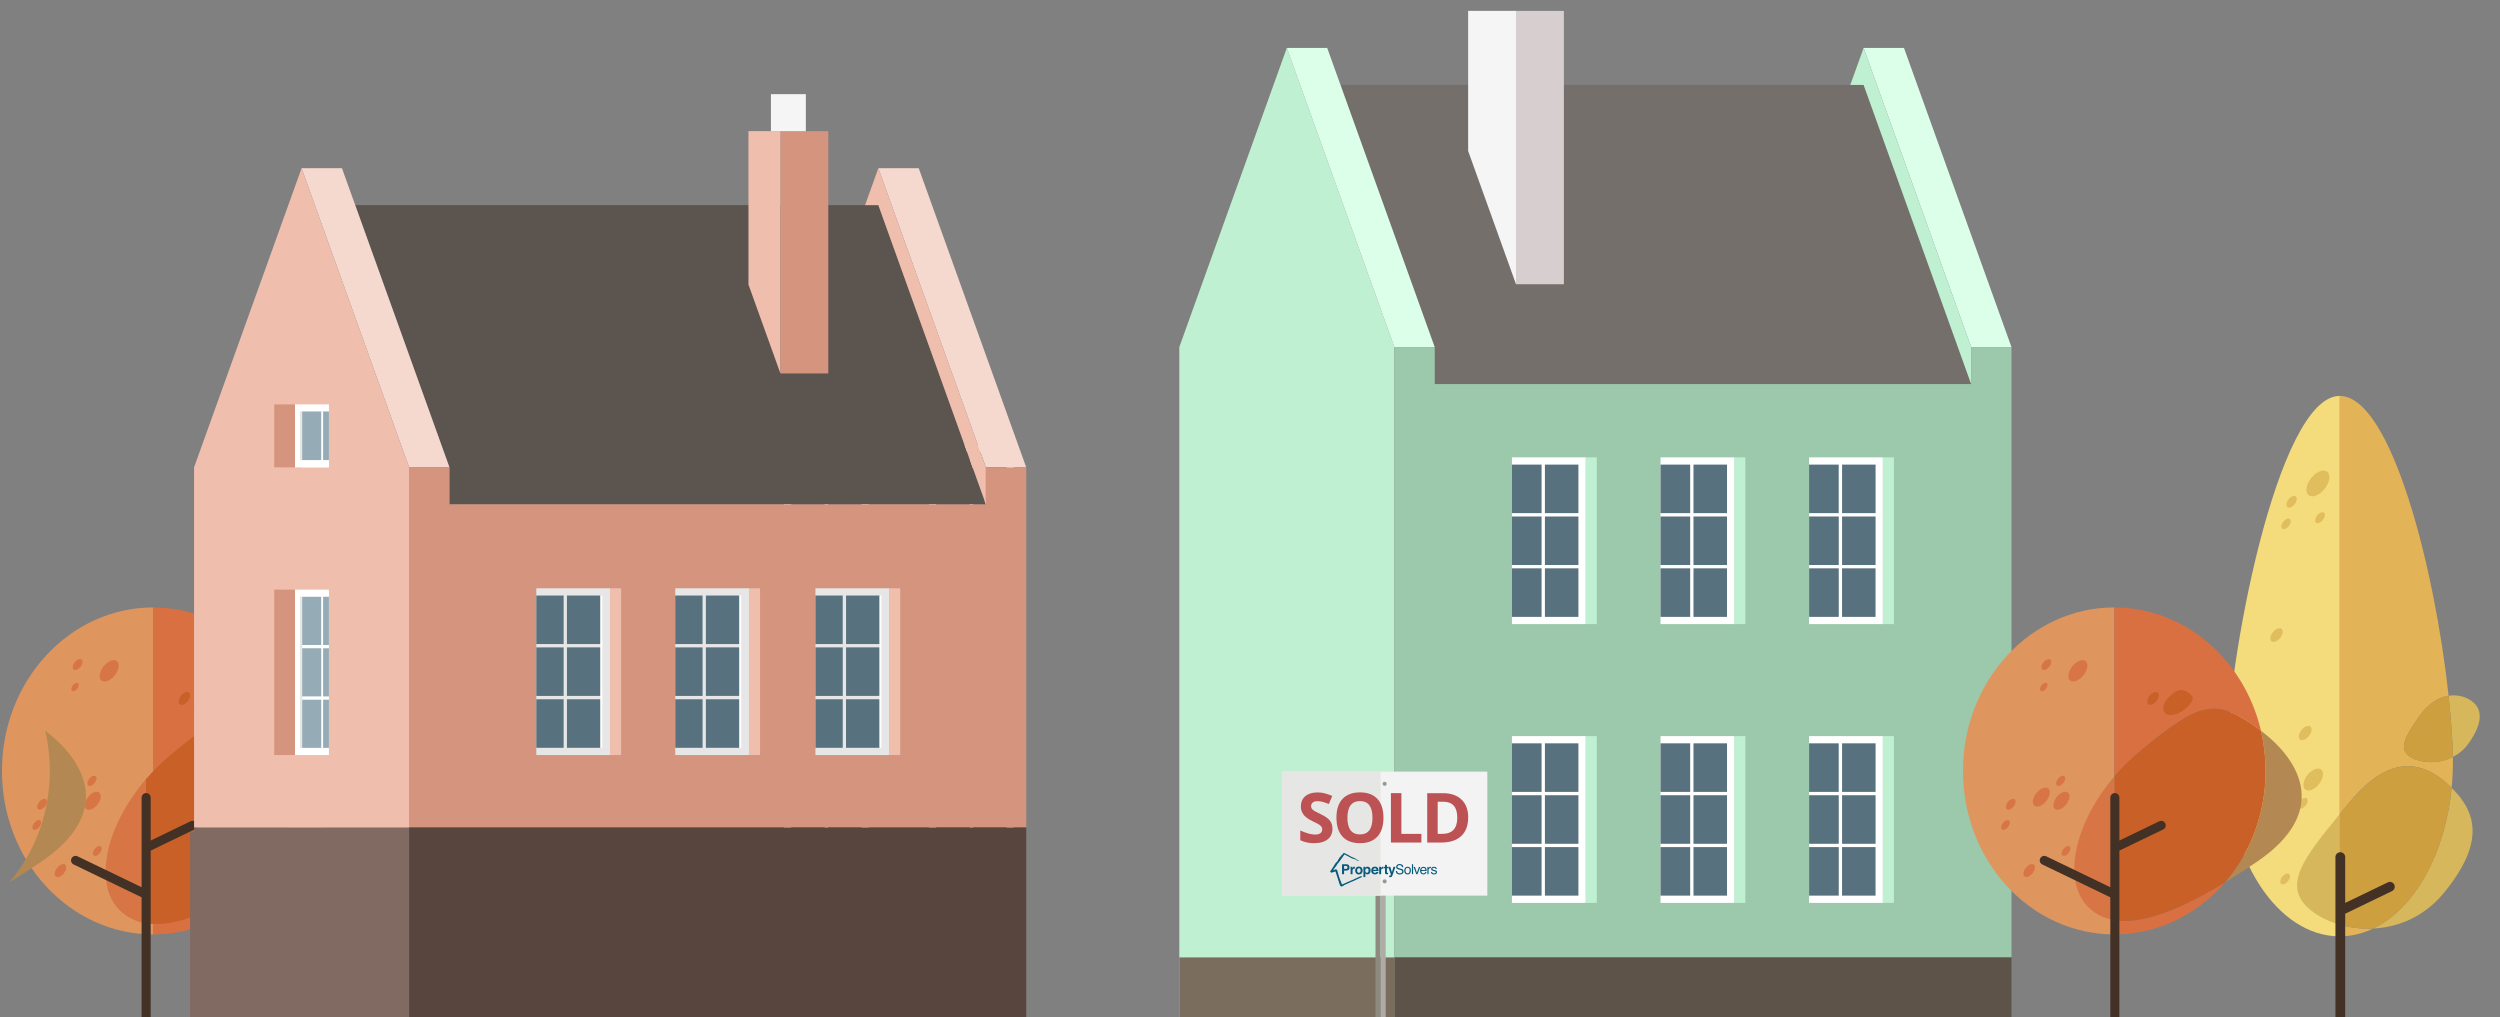 <?xml version="1.0" encoding="UTF-8" standalone="no"?><!DOCTYPE svg PUBLIC "-//W3C//DTD SVG 1.1//EN" "http://www.w3.org/Graphics/SVG/1.1/DTD/svg11.dtd"><svg width="100%" height="100%" viewBox="0 0 263 107" version="1.1" xmlns="http://www.w3.org/2000/svg" xmlns:xlink="http://www.w3.org/1999/xlink" xml:space="preserve" xmlns:serif="http://www.serif.com/" style="fill-rule:evenodd;clip-rule:evenodd;stroke-linejoin:round;stroke-miterlimit:1.414;"><rect x="0" y="0" width="263" height="107" fill="#808080" stroke="none"/><g><path d="M257.913,82.875c0.085,-0.904 0.132,-1.823 0.132,-2.762c0,-0.156 0,-0.318 -0.003,-0.483c-1.54,0.789 -3.351,0.639 -4.363,0.074c-1.429,-0.801 -0.745,-2.126 0.871,-4.414c0.919,-1.302 2.008,-1.935 3.042,-2.097c-1.425,-13.253 -6.013,-31.541 -11.454,-31.541l0,43.994l1.016,-1.231c4.399,-5.33 7.914,-4.278 10.653,-1.643l0.106,0.103Zm-11.775,15.629c1.228,0 2.411,-0.289 3.527,-0.824c-1.239,0.061 -2.444,-0.095 -3.527,-0.401l0,1.225Z" style="fill:#e2b357;"/><path d="M246.138,98.503c-6.575,0 -11.911,-8.236 -11.911,-18.391c0,-10.156 5.336,-38.461 11.911,-38.461l0,56.852Z" style="fill:#f4dc7c;"/><path d="M246.138,97.278c-1.393,-0.398 -2.583,-1.045 -3.386,-1.823c-2.524,-2.423 -0.398,-5.223 3.386,-9.808l0,11.631Z" style="fill:#d7b75b;"/><path d="M242.066,76.865c0.277,-0.391 0.698,-0.598 0.945,-0.462c0.245,0.138 0.221,0.565 -0.059,0.96c-0.279,0.391 -0.703,0.598 -0.948,0.462c-0.244,-0.138 -0.218,-0.565 0.062,-0.96" style="fill:#e1be5d;"/><path d="M239.061,66.571c0.268,-0.383 0.675,-0.58 0.913,-0.447c0.239,0.132 0.212,0.544 -0.056,0.924c-0.271,0.38 -0.677,0.58 -0.918,0.448c-0.236,-0.13 -0.21,-0.548 0.061,-0.925" style="fill:#e1be5d;"/><path d="M242.667,81.627c0.43,-0.607 1.081,-0.925 1.458,-0.713c0.377,0.209 0.335,0.872 -0.092,1.478c-0.43,0.604 -1.08,0.922 -1.457,0.713c-0.377,-0.212 -0.339,-0.875 0.091,-1.478" style="fill:#e1be5d;"/><path d="M241.92,84.315c0.212,-0.303 0.538,-0.459 0.724,-0.353c0.188,0.103 0.168,0.43 -0.047,0.733c-0.212,0.297 -0.536,0.456 -0.722,0.353c-0.185,-0.106 -0.165,-0.432 0.045,-0.733" style="fill:#e1be5d;"/><path d="M238.837,83.798c0.395,-0.557 0.998,-0.854 1.346,-0.66c0.35,0.198 0.309,0.81 -0.083,1.367c-0.397,0.562 -1.001,0.856 -1.348,0.662c-0.348,-0.197 -0.313,-0.81 0.085,-1.369" style="fill:#e1be5d;"/><path d="M238.538,81.756c0.227,-0.321 0.571,-0.491 0.774,-0.38c0.197,0.112 0.177,0.466 -0.05,0.787c-0.227,0.321 -0.571,0.491 -0.774,0.379c-0.2,-0.111 -0.177,-0.465 0.05,-0.786" style="fill:#e1be5d;"/><path d="M236.094,86.15c0.203,-0.292 0.521,-0.442 0.697,-0.342c0.183,0.101 0.162,0.419 -0.041,0.71c-0.206,0.292 -0.518,0.442 -0.701,0.342c-0.179,-0.101 -0.159,-0.419 0.045,-0.71" style="fill:#e1be5d;"/><path d="M243.047,50.408c0.5,-0.707 1.266,-1.081 1.705,-0.833c0.441,0.247 0.394,1.019 -0.106,1.728c-0.501,0.71 -1.267,1.084 -1.705,0.836c-0.445,-0.247 -0.395,-1.024 0.106,-1.731" style="fill:#e1be5d;"/><path d="M240.715,52.582c0.226,-0.321 0.571,-0.492 0.774,-0.38c0.197,0.112 0.177,0.462 -0.05,0.786c-0.227,0.321 -0.574,0.489 -0.774,0.38c-0.201,-0.112 -0.177,-0.468 0.05,-0.786" style="fill:#e1be5d;"/><path d="M240.16,54.931c0.206,-0.291 0.521,-0.445 0.7,-0.341c0.183,0.1 0.162,0.415 -0.044,0.706c-0.206,0.292 -0.518,0.445 -0.701,0.342c-0.179,-0.1 -0.159,-0.415 0.045,-0.707" style="fill:#e1be5d;"/><path d="M240.062,92.275c0.212,-0.304 0.536,-0.46 0.721,-0.354c0.192,0.103 0.168,0.43 -0.044,0.734c-0.212,0.297 -0.536,0.456 -0.724,0.353c-0.186,-0.106 -0.165,-0.433 0.047,-0.733" style="fill:#e1be5d;"/><path d="M243.731,54.27c0.212,-0.301 0.536,-0.457 0.721,-0.354c0.192,0.103 0.168,0.433 -0.044,0.734c-0.212,0.297 -0.536,0.456 -0.724,0.353c-0.186,-0.106 -0.165,-0.433 0.047,-0.733" style="fill:#e1be5d;"/><path d="M257.913,82.875c2.653,2.617 3.498,5.818 -0.842,11.083c-2.097,2.538 -4.826,3.595 -7.406,3.722c4.302,-2.059 7.562,-7.78 8.248,-14.805" style="fill:#d7b75b;"/><path d="M257.591,73.193c0.783,-0.123 1.531,0.03 2.146,0.374c1.425,0.795 1.593,2.326 -0.024,4.614c-0.468,0.66 -1.048,1.131 -1.672,1.452c-0.024,-1.705 -0.18,-3.919 -0.45,-6.44" style="fill:#d7b75b;"/><path d="M254.551,75.289c0.919,-1.298 2.008,-1.934 3.039,-2.096c0.271,2.523 0.427,4.735 0.453,6.439c-1.543,0.787 -3.35,0.636 -4.366,0.071c-1.425,-0.798 -0.745,-2.126 0.874,-4.414" style="fill:#ce9f3f;"/><path d="M247.153,84.416c4.399,-5.332 7.914,-4.278 10.653,-1.646l0.106,0.106c-0.686,7.023 -3.946,12.747 -8.245,14.805c-1.239,0.059 -2.447,-0.094 -3.53,-0.404l0,-11.63l1.016,-1.231Z" style="fill:#ce9f3f;"/><path d="M246.713,96.125l4.926,-2.382c0.253,-0.121 0.359,-0.424 0.238,-0.68c-0.123,-0.254 -0.43,-0.36 -0.683,-0.236l-4.481,2.161l0,-4.823c0,-0.285 -0.23,-0.512 -0.513,-0.512c-0.282,0 -0.512,0.227 -0.512,0.512l0,16.884l1.025,0l0,-10.924Z" style="fill:#433126;fill-rule:nonzero;"/><path d="M30.746,76.871c4.296,3.256 7.179,8.651 -0.485,13.83c-1.134,0.768 -2.238,1.481 -3.307,2.129c2.653,-3.071 4.278,-7.194 4.278,-11.728c0,-1.463 -0.171,-2.88 -0.486,-4.231" style="fill:#b48852;"/><path d="M16.123,98.299c-8.792,0 -15.918,-7.7 -15.918,-17.199c0,-9.496 7.126,-17.198 15.918,-17.198l0,34.397Z" style="fill:#df955e;"/><path d="M31.553,76.871c-1.746,-7.453 -7.992,-12.968 -15.429,-12.968l0,17.791c0.801,-0.942 1.713,-1.846 2.723,-2.683c6.396,-5.303 7.959,-5.591 12.411,-2.358c0.1,0.071 0.197,0.144 0.295,0.218m-15.429,21.427c4.593,0 8.733,-2.106 11.636,-5.468c-4.682,2.841 -8.698,4.452 -11.636,3.972l0,1.496Z" style="fill:#d97042;"/><path d="M21.257,73.141c0.748,-0.647 1.21,-0.742 1.917,-0.232c0.716,0.512 0.353,1.01 -0.394,1.655c-0.745,0.644 -1.693,0.85 -2.112,0.459c-0.421,-0.395 -0.156,-1.237 0.589,-1.882" style="fill:#c86027;"/><path d="M5.96,91.36c0.253,-0.356 0.636,-0.545 0.857,-0.421c0.221,0.124 0.194,0.512 -0.056,0.869c-0.25,0.353 -0.63,0.542 -0.854,0.418c-0.221,-0.124 -0.197,-0.512 0.053,-0.866" style="fill:#d77644;"/><path d="M9.198,83.927c0.35,-0.494 0.883,-0.757 1.192,-0.583c0.309,0.171 0.274,0.716 -0.073,1.21c-0.351,0.495 -0.887,0.757 -1.193,0.583c-0.312,-0.17 -0.277,-0.715 0.074,-1.21" style="fill:#d77644;"/><path d="M9.359,81.969c0.197,-0.283 0.5,-0.43 0.674,-0.33c0.177,0.098 0.156,0.401 -0.041,0.683c-0.2,0.28 -0.501,0.43 -0.677,0.33c-0.174,-0.097 -0.153,-0.403 0.044,-0.683" style="fill:#d77644;"/><path d="M7.05,83.522c0.368,-0.524 0.93,-0.798 1.26,-0.619c0.324,0.186 0.289,0.757 -0.082,1.281c-0.371,0.521 -0.934,0.798 -1.257,0.616c-0.327,-0.183 -0.292,-0.754 0.079,-1.278" style="fill:#d77644;"/><path d="M4.08,84.419c0.212,-0.3 0.536,-0.456 0.724,-0.353c0.188,0.106 0.165,0.432 -0.047,0.733c-0.212,0.3 -0.536,0.456 -0.724,0.353c-0.186,-0.103 -0.165,-0.43 0.047,-0.733" style="fill:#d77644;"/><path d="M3.562,86.616c0.191,-0.274 0.486,-0.415 0.657,-0.318c0.167,0.094 0.147,0.388 -0.045,0.659c-0.188,0.274 -0.482,0.418 -0.653,0.324c-0.168,-0.097 -0.147,-0.394 0.041,-0.665" style="fill:#d77644;"/><path d="M9.934,89.347c0.191,-0.271 0.486,-0.415 0.656,-0.318c0.165,0.095 0.148,0.389 -0.044,0.663c-0.191,0.271 -0.483,0.415 -0.653,0.321c-0.168,-0.097 -0.151,-0.392 0.041,-0.666" style="fill:#d77644;"/><path d="M18.04,79.33c6.398,-5.303 7.959,-5.589 12.414,-2.359c0.097,0.074 0.194,0.144 0.291,0.218c0.318,1.351 0.486,2.771 0.486,4.231c0,4.535 -1.622,8.657 -4.278,11.728c-4.682,2.841 -8.698,4.452 -11.637,3.972l0,-15.108c0.804,-0.939 1.714,-1.846 2.724,-2.682" style="fill:#c86027;"/><path d="M18.995,73.248c0.25,-0.354 0.636,-0.542 0.853,-0.418c0.224,0.123 0.198,0.512 -0.053,0.865c-0.25,0.356 -0.633,0.545 -0.856,0.421c-0.218,-0.123 -0.195,-0.512 0.056,-0.868" style="fill:#c86027;"/><path d="M10.825,70.2c0.419,-0.586 1.046,-0.895 1.411,-0.689c0.368,0.203 0.327,0.845 -0.089,1.431c-0.412,0.583 -1.045,0.895 -1.407,0.689c-0.368,-0.203 -0.33,-0.845 0.085,-1.431" style="fill:#d77644;"/><path d="M7.826,69.72c0.212,-0.304 0.539,-0.46 0.727,-0.357c0.192,0.106 0.171,0.436 -0.047,0.739c-0.212,0.301 -0.538,0.463 -0.727,0.357c-0.188,-0.103 -0.168,-0.433 0.047,-0.739" style="fill:#d77644;"/><path d="M7.639,72.126c0.165,-0.229 0.415,-0.353 0.557,-0.273c0.144,0.082 0.129,0.335 -0.033,0.568c-0.165,0.23 -0.415,0.353 -0.559,0.271c-0.144,-0.08 -0.13,-0.333 0.035,-0.566" style="fill:#d77644;"/><path d="M15.317,97.12c-1.031,-0.171 -1.926,-0.592 -2.674,-1.307c-2.841,-2.718 -1.607,-8.787 2.674,-13.801l0,15.108Z" style="fill:#d77644;"/><path d="M15.852,89.482l4.608,-2.223c0.238,-0.114 0.338,-0.4 0.223,-0.639c-0.114,-0.235 -0.4,-0.335 -0.636,-0.22l-4.195,2.025l0,-4.516c0,-0.262 -0.212,-0.48 -0.477,-0.48c-0.265,0 -0.477,0.218 -0.477,0.48l0,9.428l-6.737,-3.251c-0.239,-0.115 -0.524,-0.018 -0.639,0.221c-0.115,0.236 -0.015,0.521 0.224,0.636l7.152,3.454l0,12.652l0.954,0l0,-17.567Z" style="fill:#433126;fill-rule:nonzero;"/><rect x="97.726" y="46.797" width="8.922" height="17.543" style="fill:#fff;"/><path d="M98.489,53.015l3.524,0l0,5.106l-3.524,0l0,-5.106Zm3.524,10.565l-3.524,0l0,-5.106l3.524,0l0,5.106Zm3.878,0l-3.524,0l0,-5.106l3.524,0l0,5.106Zm0,-5.456l-3.524,0l0,-5.106l3.524,0l0,5.106Zm-3.527,-10.565l3.524,0l0,5.106l-3.524,0l0,-5.106Zm-3.875,0l3.524,0l0,5.106l-3.524,0l0,-5.106Z" style="fill:#58717f;"/><rect x="82.477" y="46.797" width="8.922" height="17.543" style="fill:#fff;"/><path d="M83.237,53.015l3.524,0l0,5.106l-3.524,0l0,-5.106Zm3.527,10.565l-3.524,0l0,-5.106l3.524,0l0,5.106Zm3.875,0l-3.525,0l0,-5.106l3.525,0l0,5.106Zm0,-5.456l-3.525,0l0,-5.106l3.525,0l0,5.106Zm-3.525,-10.565l3.525,0l0,5.106l-3.525,0l0,-5.106Zm-3.877,0l3.524,0l0,5.106l-3.524,0l0,-5.106Z" style="fill:#58717f;"/><rect x="97.726" y="80.004" width="8.922" height="17.543" style="fill:#fff;"/><path d="M98.489,86.223l3.524,0l0,5.109l-3.524,0l0,-5.109Zm3.524,10.562l-3.524,0l0,-5.106l3.524,0l0,5.106Zm3.878,0l-3.524,0l0,-5.106l3.524,0l0,5.106Zm0,-5.453l-3.524,0l0,-5.109l3.524,0l0,5.109Zm-3.527,-10.565l3.524,0l0,5.106l-3.524,0l0,-5.106Zm-3.875,0l3.524,0l0,5.106l-3.524,0l0,-5.106Z" style="fill:#58717f;"/><rect x="82.477" y="80.004" width="8.922" height="17.543" style="fill:#fff;"/><path d="M83.237,86.223l3.524,0l0,5.109l-3.524,0l0,-5.109Zm3.527,10.562l-3.524,0l0,-5.106l3.524,0l0,5.106Zm3.875,0l-3.525,0l0,-5.106l3.525,0l0,5.106Zm0,-5.453l-3.525,0l0,-5.109l3.525,0l0,5.109Zm-3.525,-10.565l3.525,0l0,5.106l-3.525,0l0,-5.106Zm-3.877,0l3.524,0l0,5.106l-3.524,0l0,-5.106Z" style="fill:#58717f;"/><path d="M124.063,107.049l0,-70.535l11.313,-31.476l11.312,31.476l0,70.535l-22.625,0Z" style="fill:#c0f0d2;"/><path d="M150.931,40.404l56.434,0l-11.313,-31.47l-55.032,0l9.911,27.581l0,3.889Z" style="fill:#756f6b;"/><path d="M146.687,36.514l4.243,0l-11.309,-31.473l-4.246,0l11.312,31.473Z" style="fill:#dcffe9;"/><path d="M207.365,36.514l4.243,0l-11.31,-31.473l-4.246,0l11.313,31.473Z" style="fill:#dcffe9;"/><path d="M196.053,8.933l-1.402,0l1.402,-3.893l11.312,31.474l0,3.889l-11.312,-31.47Z" style="fill:#c0f0d2;"/><path d="M146.687,100.723l0,-64.21l4.243,0l0,3.892l56.434,0l0,-3.892l4.246,0l0,64.21l-64.923,0Z" style="fill:#9cc8ab;"/><rect x="159.486" y="1.146" width="5.035" height="28.756" style="fill:#d7cfcf;"/><path d="M154.448,1.146l5.038,0l0,28.755l-5.038,-14.018l0,-14.737Z" style="fill:#f5f5f5;"/><rect x="182.441" y="48.113" width="1.169" height="17.543" style="fill:#c0f0d2;"/><rect x="174.688" y="48.113" width="7.753" height="17.543" style="fill:#fff;"/><path d="M181.682,54.335l-3.528,0l0,5.105l3.528,0l0,-5.105Zm-3.528,10.561l3.528,0l0,-5.108l-3.528,0l0,5.108Zm-3.466,0l3.119,0l0,-5.108l-3.119,0l0,5.108Zm0,-5.456l3.119,0l0,-5.105l-3.119,0l0,5.105Zm3.119,-10.564l-3.119,0l0,5.105l3.119,0l0,-5.105Zm3.875,0l-3.528,0l0,5.105l3.528,0l0,-5.105Z" style="fill:#58717f;"/><rect x="166.812" y="48.113" width="1.169" height="17.543" style="fill:#c0f0d2;"/><rect x="159.056" y="48.113" width="7.756" height="17.543" style="fill:#fff;"/><path d="M166.049,54.335l-3.524,0l0,5.105l3.524,0l0,-5.105Zm-3.524,10.561l3.524,0l0,-5.108l-3.524,0l0,5.108Zm-3.469,0l3.119,0l0,-5.108l-3.119,0l0,5.108Zm0,-5.456l3.119,0l0,-5.105l-3.119,0l0,5.105Zm3.119,-10.564l-3.119,0l0,5.105l3.119,0l0,-5.105Zm3.874,0l-3.524,0l0,5.105l3.524,0l0,-5.105Z" style="fill:#58717f;"/><rect x="198.07" y="48.113" width="1.169" height="17.543" style="fill:#c0f0d2;"/><rect x="190.315" y="48.113" width="7.756" height="17.543" style="fill:#fff;"/><path d="M197.311,54.335l-3.525,0l0,5.105l3.525,0l0,-5.105Zm-3.528,10.561l3.525,0l0,-5.108l-3.525,0l0,5.108Zm-3.465,0l3.118,0l0,-5.108l-3.118,0l0,5.108Zm0,-5.456l3.118,0l0,-5.105l-3.118,0l0,5.105Zm3.115,-10.564l-3.118,0l0,5.105l3.118,0l0,-5.105Zm3.878,0l-3.525,0l0,5.105l3.525,0l0,-5.105Z" style="fill:#58717f;"/><rect x="182.441" y="77.44" width="1.169" height="17.543" style="fill:#c0f0d2;"/><rect x="174.688" y="77.44" width="7.753" height="17.543" style="fill:#fff;"/><path d="M181.682,83.658l-3.528,0l0,5.109l3.528,0l0,-5.109Zm-3.528,10.562l3.528,0l0,-5.106l-3.528,0l0,5.106Zm-3.466,0l3.119,0l0,-5.106l-3.119,0l0,5.106Zm0,-5.453l3.119,0l0,-5.109l-3.119,0l0,5.109Zm3.119,-10.568l-3.119,0l0,5.109l3.119,0l0,-5.109Zm3.875,0l-3.528,0l0,5.109l3.528,0l0,-5.109Z" style="fill:#58717f;"/><rect x="166.812" y="77.44" width="1.169" height="17.543" style="fill:#c0f0d2;"/><rect x="159.056" y="77.44" width="7.756" height="17.543" style="fill:#fff;"/><path d="M166.049,83.658l-3.524,0l0,5.109l3.524,0l0,-5.109Zm-3.524,10.562l3.524,0l0,-5.106l-3.524,0l0,5.106Zm-3.469,0l3.119,0l0,-5.106l-3.119,0l0,5.106Zm0,-5.453l3.119,0l0,-5.109l-3.119,0l0,5.109Zm3.119,-10.568l-3.119,0l0,5.109l3.119,0l0,-5.109Zm3.874,0l-3.524,0l0,5.109l3.524,0l0,-5.109Z" style="fill:#58717f;"/><rect x="198.07" y="77.44" width="1.169" height="17.543" style="fill:#c0f0d2;"/><rect x="190.315" y="77.44" width="7.756" height="17.543" style="fill:#fff;"/><path d="M197.311,83.658l-3.525,0l0,5.109l3.525,0l0,-5.109Zm-3.528,10.562l3.525,0l0,-5.106l-3.525,0l0,5.106Zm-3.465,0l3.118,0l0,-5.106l-3.118,0l0,5.106Zm0,-5.453l3.118,0l0,-5.109l-3.118,0l0,5.109Zm3.115,-10.568l-3.118,0l0,5.109l3.118,0l0,-5.109Zm3.878,0l-3.525,0l0,5.109l3.525,0l0,-5.109Z" style="fill:#58717f;"/><rect x="146.687" y="100.721" width="64.922" height="6.325" style="fill:#5d5348;"/><rect x="124.064" y="100.721" width="22.625" height="6.325" style="fill:#7a6d5e;"/><rect x="20.414" y="87.047" width="22.625" height="20.002" style="fill:#816a61;"/><path d="M47.283,53.056l56.434,0l-11.313,-31.473l-55.035,0l9.914,27.584l0,3.889Z" style="fill:#5b544f;"/><path d="M43.039,49.166l4.243,0l-11.31,-31.473l-4.246,0l11.313,31.473Z" style="fill:#f5d8ce;"/><path d="M103.717,49.166l4.242,0l-11.309,-31.473l-4.246,0l11.313,31.473Z" style="fill:#f5d8ce;"/><path d="M92.404,21.582l-1.401,0l1.401,-3.89l11.313,31.474l0,3.889l-11.313,-31.473Z" style="fill:#efbead;"/><path d="M43.039,87.047l0,-37.88l4.243,0l0,3.889l56.433,0l0,-3.889l4.246,0l0,37.88l-64.922,0Z" style="fill:#d4947e;"/><path d="M20.415,87.047l0,-37.88l11.313,-31.477l11.312,31.477l0,37.88l-22.625,0Z" style="fill:#efbead;"/><rect x="43.039" y="87.047" width="64.922" height="20.002" style="fill:#58453d;"/><rect x="82.1" y="13.798" width="5.038" height="25.49" style="fill:#d4947e;"/><path d="M78.738,13.798l3.362,0l0,25.49l-3.362,-9.352l0,-16.138Z" style="fill:#efbead;"/><rect x="81.102" y="9.906" width="3.672" height="3.893" style="fill:#f5f5f5;"/><rect x="28.85" y="62.031" width="2.185" height="17.399" style="fill:#d4947e;"/><rect x="31.556" y="62.788" width="0.236" height="15.888" style="fill:#e6e6e6;"/><rect x="31.791" y="62.788" width="2.812" height="15.888" style="fill:#fff;"/><path d="M34.602,62.031l0,0.756l-3.047,0l0,15.886l3.047,0l0,0.757l-3.568,0l0,-17.399l3.568,0Z" style="fill:#fff;"/><path d="M34.603,68.2l-0.612,0l0,5.064l0.612,0l0,-5.064Zm-0.612,10.473l0.612,0l0,-5.064l-0.612,0l0,5.064Zm-2.2,0l2.002,0l0,-5.064l-2.002,0l0,5.064Zm0,-5.412l2.002,0l0,-5.064l-2.002,0l0,5.064Zm1.999,-10.473l-2.002,0l0,5.065l2.002,0l0,-5.065Zm0.813,0l-0.612,0l0,5.065l0.612,0l0,-5.065Z" style="fill:#95acb6;"/><rect x="28.85" y="42.539" width="2.185" height="6.628" style="fill:#d4947e;"/><rect x="31.556" y="43.293" width="0.236" height="5.115" style="fill:#e6e6e6;"/><rect x="31.791" y="43.293" width="2.812" height="5.871" style="fill:#fff;"/><path d="M34.602,42.538l0,0.757l-3.047,0l0,5.114l3.047,0l0,0.757l-3.568,0l0,-6.628l3.568,0Z" style="fill:#fff;"/><path d="M33.79,43.293l-2.002,0l0,5.108l2.002,0l0,-5.108Zm0.813,0l-0.612,0l0,5.108l0.612,0l0,-5.108Z" style="fill:#95acb6;"/><rect x="64.177" y="61.887" width="1.166" height="17.543" style="fill:#efbead;"/><rect x="56.421" y="61.887" width="7.756" height="17.543" style="fill:#e6e6e6;"/><path d="M63.167,68.103l-3.524,0l0,5.105l3.524,0l0,-5.105Zm-3.524,10.565l3.524,0l0,-5.106l-3.524,0l0,5.106Zm-3.222,0l2.874,0l0,-5.106l-2.874,0l0,5.106Zm0,-5.457l2.874,0l0,-5.105l-2.874,0l0,5.105Zm2.874,-10.561l-2.874,0l0,5.105l2.874,0l0,-5.105Zm3.872,0l-3.524,0l0,5.105l3.524,0l0,-5.105Z" style="fill:#58717f;"/><rect x="63.167" y="62.65" width="0.197" height="16.018" style="fill:#fff;"/><rect x="78.793" y="61.887" width="1.166" height="17.543" style="fill:#efbead;"/><rect x="71.038" y="61.887" width="7.756" height="17.543" style="fill:#e6e6e6;"/><path d="M77.784,68.103l-3.525,0l0,5.105l3.525,0l0,-5.105Zm-3.525,10.565l3.525,0l0,-5.106l-3.525,0l0,5.106Zm-3.221,0l2.874,0l0,-5.106l-2.874,0l0,5.106Zm0,-5.457l2.874,0l0,-5.105l-2.874,0l0,5.105Zm2.871,-10.561l-2.874,0l0,5.105l2.874,0l0,-5.105Zm3.875,0l-3.525,0l0,5.105l3.525,0l0,-5.105Z" style="fill:#58717f;"/><rect x="77.784" y="62.65" width="0.197" height="16.018" style="fill:#fff;"/><rect x="93.539" y="61.887" width="1.166" height="17.543" style="fill:#efbead;"/><rect x="85.784" y="61.887" width="7.753" height="17.543" style="fill:#e6e6e6;"/><path d="M92.532,68.103l-3.527,0l0,5.105l3.527,0l0,-5.105Zm-3.53,10.565l3.527,0l0,-5.106l-3.527,0l0,5.106Zm-3.215,0l2.87,0l0,-5.106l-2.87,0l0,5.106Zm0,-5.457l2.87,0l0,-5.105l-2.87,0l0,5.105Zm2.867,-10.561l-2.87,0l0,5.105l2.87,0l0,-5.105Zm3.878,0l-3.527,0l0,5.105l3.527,0l0,-5.105Z" style="fill:#58717f;"/><rect x="92.532" y="62.65" width="0.194" height="16.018" style="fill:#fff;"/><rect x="20.002" y="87.554" width="22.198" height="19.625" style="fill:#816a61;"/><path d="M237.854,76.871c4.295,3.256 7.178,8.651 -0.486,13.83c-1.134,0.768 -2.238,1.481 -3.307,2.129c2.653,-3.071 4.278,-7.194 4.278,-11.728c0,-1.463 -0.17,-2.88 -0.485,-4.231" style="fill:#b48852;"/><path d="M222.424,98.299c-8.792,0 -15.918,-7.7 -15.918,-17.199c0,-9.496 7.126,-17.198 15.918,-17.198l0,34.397Z" style="fill:#df955e;"/><path d="M237.854,76.871c-1.747,-7.453 -7.992,-12.968 -15.429,-12.968l0,17.791c0.8,-0.942 1.713,-1.846 2.723,-2.683c6.396,-5.303 7.959,-5.591 12.411,-2.358c0.1,0.071 0.197,0.144 0.295,0.218m-15.429,21.427c4.59,0 8.733,-2.106 11.636,-5.468c-4.682,2.841 -8.698,4.452 -11.636,3.972l0,1.496Z" style="fill:#d97042;"/><path d="M228.364,73.141c0.748,-0.647 1.208,-0.742 1.917,-0.232c0.713,0.512 0.354,1.01 -0.394,1.655c-0.745,0.644 -1.693,0.85 -2.111,0.459c-0.422,-0.395 -0.157,-1.237 0.588,-1.882" style="fill:#c86027;"/><path d="M213.067,91.36c0.253,-0.356 0.636,-0.545 0.857,-0.421c0.221,0.124 0.194,0.512 -0.056,0.869c-0.25,0.353 -0.633,0.542 -0.857,0.418c-0.218,-0.124 -0.194,-0.512 0.056,-0.866" style="fill:#d77644;"/><path d="M216.305,83.927c0.35,-0.494 0.883,-0.757 1.192,-0.583c0.309,0.171 0.274,0.716 -0.073,1.21c-0.351,0.495 -0.887,0.757 -1.193,0.583c-0.312,-0.17 -0.277,-0.715 0.074,-1.21" style="fill:#d77644;"/><path d="M216.466,81.969c0.197,-0.283 0.5,-0.43 0.674,-0.33c0.177,0.098 0.156,0.401 -0.041,0.683c-0.2,0.28 -0.501,0.43 -0.677,0.33c-0.174,-0.097 -0.153,-0.403 0.044,-0.683" style="fill:#d77644;"/><path d="M214.154,83.522c0.371,-0.524 0.934,-0.798 1.263,-0.619c0.324,0.186 0.289,0.757 -0.082,1.281c-0.371,0.521 -0.933,0.798 -1.257,0.616c-0.33,-0.183 -0.292,-0.754 0.076,-1.278" style="fill:#d77644;"/><path d="M211.187,84.419c0.212,-0.3 0.536,-0.456 0.724,-0.353c0.189,0.106 0.165,0.432 -0.047,0.733c-0.212,0.3 -0.536,0.456 -0.724,0.353c-0.186,-0.103 -0.165,-0.43 0.047,-0.733" style="fill:#d77644;"/><path d="M210.669,86.616c0.192,-0.274 0.486,-0.415 0.657,-0.318c0.165,0.094 0.147,0.388 -0.044,0.659c-0.189,0.274 -0.483,0.418 -0.654,0.324c-0.168,-0.097 -0.15,-0.394 0.041,-0.665" style="fill:#d77644;"/><path d="M217.041,89.347c0.191,-0.271 0.486,-0.415 0.654,-0.318c0.167,0.095 0.15,0.389 -0.042,0.663c-0.191,0.271 -0.485,0.415 -0.653,0.321c-0.168,-0.097 -0.15,-0.392 0.041,-0.666" style="fill:#d77644;"/><path d="M225.147,79.01c6.398,-5.303 7.959,-5.588 12.414,-2.358c0.097,0.073 0.194,0.144 0.291,0.218c0.318,1.351 0.486,2.77 0.486,4.231c0,4.534 -1.622,8.657 -4.278,11.728c-4.682,2.841 -8.698,4.452 -11.637,3.972l0,-15.108c0.804,-0.94 1.714,-1.847 2.724,-2.683" style="fill:#c86027;"/><path d="M226.102,73.248c0.25,-0.354 0.636,-0.542 0.854,-0.418c0.22,0.123 0.197,0.512 -0.053,0.865c-0.251,0.356 -0.634,0.545 -0.857,0.421c-0.221,-0.123 -0.195,-0.512 0.056,-0.868" style="fill:#c86027;"/><path d="M217.933,70.2c0.415,-0.586 1.045,-0.895 1.41,-0.689c0.368,0.203 0.327,0.845 -0.088,1.431c-0.413,0.583 -1.046,0.895 -1.411,0.689c-0.365,-0.203 -0.327,-0.845 0.089,-1.431" style="fill:#d77644;"/><path d="M214.93,69.72c0.215,-0.304 0.542,-0.46 0.731,-0.357c0.188,0.106 0.167,0.436 -0.048,0.739c-0.214,0.301 -0.538,0.463 -0.727,0.357c-0.188,-0.103 -0.168,-0.433 0.044,-0.739" style="fill:#d77644;"/><path d="M214.746,72.126c0.165,-0.229 0.415,-0.353 0.557,-0.273c0.144,0.082 0.129,0.335 -0.033,0.568c-0.164,0.23 -0.415,0.353 -0.559,0.271c-0.144,-0.08 -0.13,-0.333 0.035,-0.566" style="fill:#d77644;"/><path d="M222.424,96.801c-1.031,-0.171 -1.926,-0.592 -2.674,-1.308c-2.841,-2.717 -1.607,-8.786 2.674,-13.8l0,15.108Z" style="fill:#d77644;"/><path d="M222.959,89.482l4.608,-2.223c0.238,-0.114 0.338,-0.4 0.224,-0.639c-0.115,-0.235 -0.401,-0.335 -0.639,-0.22l-4.193,2.025l0,-4.516c0,-0.262 -0.212,-0.48 -0.477,-0.48c-0.265,0 -0.477,0.218 -0.477,0.48l0,9.428l-6.737,-3.251c-0.239,-0.115 -0.524,-0.018 -0.639,0.221c-0.115,0.236 -0.015,0.521 0.224,0.636l7.152,3.454l0,12.652l0.954,0l0,-17.567Z" style="fill:#433126;fill-rule:nonzero;"/><path d="M4.753,76.871c4.299,3.256 7.179,8.651 -0.483,13.83c-1.133,0.768 -2.237,1.481 -3.306,2.129c2.65,-3.071 4.278,-7.194 4.278,-11.728c0,-1.463 -0.171,-2.88 -0.489,-4.231" style="fill:#b48852;"/><path d="M144.703,88.764l0,18.285l0.533,0l0,-18.285l-0.533,0Z" style="fill:#8f8a80;fill-rule:nonzero;"/><path d="M145.238,88.764l0,18.285l0.536,0l0,-18.285l-0.536,0Z" style="fill:#afaca8;fill-rule:nonzero;"/><rect x="136.149" y="89.3" width="7.803" height="0.321" style="fill:#b49b6b;"/><rect x="134.865" y="81.173" width="21.601" height="13.047" style="fill:#f3f3f3;"/><rect x="134.865" y="81.173" width="10.37" height="13.047" style="fill:#e6e6e5;"/><circle cx="145.665" cy="82.456" r="0.213" style="fill:#989898;"/><circle cx="145.665" cy="92.721" r="0.213" style="fill:#989898;"/><path d="M143.291,92.2l-0.002,0l0.002,0.003l0,-0.003Z" style="fill:#065a7c;"/><rect x="141.419" y="92.942" width="0.009" height="0.003" style="fill:#065a7c;"/><path d="M140.522,91.444l0.006,0.002l-0.003,-0.002l-0.003,0Z" style="fill:#065a7c;fill-rule:nonzero;"/><path d="M140.52,91.441l0.002,0.003l-0.002,-0.003Z" style="fill:#065a7c;fill-rule:nonzero;"/><path d="M141.168,93.271l0.007,0.007l-0.004,0.005l-0.008,-0.008l0.005,-0.004Z" style="fill:#065a7c;"/><path d="M141.011,93.212l-0.003,0l0.003,0.003l0,-0.003Z" style="fill:#065a7c;"/><path d="M141.163,93.275c-0.002,-0.003 -0.005,-0.003 -0.008,-0.006l0.008,0.006" style="fill:#065a7c;fill-rule:nonzero;"/><path d="M141.465,89.839l0.003,-0.003l-0.003,0.003Z" style="fill:#065a7c;fill-rule:nonzero;"/><path d="M141.46,89.836l0.003,0l0.003,-0.003l0.005,0l-0.002,0.003c0,0 -0.003,0 -0.003,0.003l-0.003,0l-0.003,0l-0.003,0l0.003,-0.003Zm1.36,0.695l0.018,0.006c0.003,0.003 0.006,0.003 0.009,0.006l-0.003,0l0,-0.003l-0.003,0l-0.003,0c0.003,0.003 0.006,0.003 0.011,0.006c0.003,0.003 0.009,0.006 0.015,0.009c0.003,0.003 0.006,0.005 0.012,0.005c0.006,0.003 0.012,0.006 0.015,0.009l0,-0.003c0,-0.003 0,-0.003 -0.003,-0.003l0,-0.003l0.009,0.003l0.005,0l0.009,0.003l0.015,0.009l0.006,0.003l0.015,0.006l-0.003,0l-0.006,-0.003c0,0 -0.003,0 -0.006,-0.003l-0.009,0c-0.003,0 -0.009,0 -0.012,-0.003c-0.006,0 -0.014,-0.003 -0.02,-0.006c-0.009,0 -0.015,-0.003 -0.021,-0.006c-0.003,0 -0.006,-0.003 -0.012,-0.005c-0.006,-0.003 -0.009,-0.006 -0.014,-0.009c-0.006,-0.003 -0.009,-0.003 -0.012,-0.006c-0.003,-0.003 -0.003,-0.003 -0.003,-0.006l-0.003,0l-0.012,-0.006l0.006,0Zm0.085,0.021l0,-0.003l0.006,0l0.006,0.006l-0.003,0l-0.003,0l-0.003,0l-0.003,-0.003Zm-1.531,-0.692l-0.003,0.003l-0.003,0l-0.003,-0.003c0,0 0.003,0 0.003,-0.003l0.006,0l0.003,0.003l-0.003,0Zm-0.768,1.784c0.006,0.003 0.009,0.003 0.012,0.006c0,0 -0.003,0 -0.003,-0.003c0,0 -0.006,0 -0.009,-0.003c-0.003,-0.003 -0.009,-0.003 -0.012,-0.006c0.006,0.003 0.009,0.003 0.012,0.006m0.015,0.006l0.002,0.003l-0.002,-0.003Zm0.585,1.481l-0.002,0l0,-0.003l-0.006,0l0,-0.003l0.008,0.006m0.006,0l-0.003,0l0.003,0Zm-1.124,-1.36l0,0.003l0,-0.003l0,-0.003l0.003,0l-0.003,0.003Zm-0.101,-0.13l-0.005,0l0,0.003c0,-0.003 -0.003,-0.006 -0.006,-0.009l0.006,0.006l0.005,0Zm1.405,-1.911c-0.006,0 -0.015,0.003 -0.024,0.006c-0.005,0 -0.011,0.003 -0.014,0.003l-0.003,0.003l-0.009,0.009c0,0 -0.003,0.003 -0.006,0.003c-0.003,0.003 -0.003,0.006 -0.006,0.006l-0.003,0.003l-0.003,0l-0.003,-0.003c0,0 0,-0.003 0.003,-0.003l0,-0.006c-0.003,0 -0.006,0.003 -0.009,0.009l-0.014,0.014c-0.003,0.003 -0.006,0.009 -0.012,0.015c-0.003,0.009 -0.009,0.015 -0.012,0.021l0,0.014c0,0.003 0,0.006 -0.003,0.012c-0.003,0.006 -0.006,0.012 -0.012,0.021c-0.011,0.012 -0.017,0.017 -0.02,0.023l-0.012,0.012c-0.003,0.003 -0.006,0.006 -0.012,0.009c-0.003,0.006 -0.009,0.012 -0.014,0.021l-0.003,0l-0.003,0l0,-0.003l0,-0.006l0,-0.003c-0.012,0.014 -0.018,0.023 -0.027,0.032c-0.006,0.009 -0.012,0.012 -0.018,0.018l-0.014,0.017c-0.006,0.006 -0.015,0.015 -0.024,0.03c-0.006,0.009 -0.015,0.018 -0.02,0.029c-0.009,0.012 -0.018,0.024 -0.024,0.036c-0.006,0.011 -0.015,0.02 -0.018,0.029c-0.003,0.006 -0.006,0.015 -0.003,0.015c-0.005,0.006 -0.008,0.012 -0.014,0.018c-0.003,0.002 -0.006,0.008 -0.006,0.008c-0.003,0.003 -0.006,0.006 -0.009,0.006l-0.003,0.003l-0.003,0l-0.003,0l0,-0.003c-0.003,0 -0.003,-0.003 -0.003,-0.003l-0.026,0.039c0.02,-0.033 0.044,-0.059 0.062,-0.092c0.023,-0.032 0.047,-0.062 0.07,-0.091c0.021,-0.029 0.041,-0.062 0.065,-0.091c0.024,-0.03 0.047,-0.059 0.071,-0.089c-0.056,0.062 -0.112,0.124 -0.168,0.192c-0.053,0.068 -0.112,0.135 -0.162,0.206c-0.05,0.071 -0.1,0.141 -0.139,0.209c-0.041,0.071 -0.076,0.135 -0.1,0.203l-0.003,0l-0.003,0c-0.014,0.003 -0.035,0.021 -0.061,0.047c-0.027,0.027 -0.056,0.059 -0.086,0.092c-0.026,0.032 -0.053,0.067 -0.073,0.094c-0.021,0.023 -0.033,0.038 -0.033,0.044c-0.006,0.015 -0.014,0.029 -0.023,0.047c-0.009,0.015 -0.018,0.032 -0.027,0.047c-0.012,0.015 -0.02,0.03 -0.029,0.044c-0.012,0.018 -0.021,0.033 -0.03,0.05c-0.014,0.024 -0.029,0.047 -0.044,0.071c-0.018,0.027 -0.035,0.053 -0.05,0.08c-0.018,0.02 -0.032,0.047 -0.047,0.073c-0.018,0.027 -0.035,0.05 -0.053,0.074l-0.106,0.156l-0.05,0.068l0.006,0.011l0.006,0.006c-0.003,-0.003 -0.003,-0.006 -0.006,-0.006c0,-0.003 -0.003,-0.003 -0.003,-0.006l-0.006,-0.005l-0.006,0.008l-0.026,0.042l-0.003,0.005l0.008,0.009l0.003,0.006c0.012,0.015 0.024,0.03 0.042,0.05c0.017,0.021 0.041,0.044 0.067,0.077l0.003,0l0,-0.003l0.012,-0.003l0.024,-0.006l0.006,-0.003c0,0 0.002,0 0.005,-0.003l0.003,0c0.003,0 0.006,-0.003 0.006,-0.003l0.089,-0.029c0.029,-0.012 0.061,-0.021 0.091,-0.027c0.026,-0.009 0.059,-0.017 0.088,-0.029c0.03,-0.009 0.056,-0.018 0.089,-0.027l0.029,-0.009l0.044,0.133c0.018,0.068 0.05,0.162 0.086,0.271c0.035,0.106 0.07,0.227 0.111,0.347c0.039,0.118 0.077,0.236 0.109,0.342c0.036,0.103 0.065,0.194 0.08,0.256l0.035,0.109c-0.003,-0.015 -0.006,-0.027 -0.012,-0.035c0,-0.009 -0.003,-0.015 -0.005,-0.024c-0.003,-0.009 -0.003,-0.018 -0.009,-0.026c0,-0.009 -0.006,-0.021 -0.009,-0.039c0.003,0.012 0.009,0.021 0.012,0.03c0.003,0.009 0.008,0.017 0.011,0.029c0.003,0.009 0.006,0.018 0.012,0.024l0.009,0.026l0.024,0.056l0.011,0.024l0.006,0.014l0.009,0.006c0.003,0.003 0.009,0.003 0.015,0.006c0.009,0.003 0.017,0.006 0.029,0.012c0.009,0.003 0.021,0.009 0.033,0.012c0.011,0.006 0.023,0.009 0.032,0.012c0.012,0.005 0.021,0.008 0.029,0.011l-0.005,-0.003l0.003,0l0.002,-0.003c0.018,-0.008 0.036,-0.017 0.056,-0.026l0.053,-0.027l0.048,-0.023l0.053,-0.027l-0.033,0.006c-0.009,0.003 -0.015,0.003 -0.023,0.006c-0.009,0.003 -0.021,0.006 -0.036,0.012l0.071,-0.029c0.015,-0.009 0.035,-0.024 0.056,-0.033c0.023,-0.015 0.05,-0.026 0.073,-0.038c0.027,-0.012 0.051,-0.027 0.074,-0.035c0.024,-0.015 0.044,-0.024 0.062,-0.033c-0.003,0.003 0,0.003 0.003,0.003c0.003,0 0.012,0 0.02,-0.006c0.009,-0.003 0.015,-0.006 0.027,-0.012c0.012,-0.003 0.024,-0.008 0.035,-0.014l-0.02,0.003c0.011,-0.003 0.017,-0.006 0.029,-0.009c0.009,-0.006 0.018,-0.009 0.027,-0.015c0.008,-0.003 0.017,-0.003 0.026,-0.009l0.027,-0.012c0.014,-0.005 0.032,-0.014 0.047,-0.023l0.05,-0.021l0.044,-0.02l0.047,-0.024c0.018,-0.006 0.035,-0.015 0.047,-0.018c0.018,-0.008 0.033,-0.014 0.047,-0.023c0.015,-0.006 0.033,-0.015 0.047,-0.021c0.015,-0.006 0.027,-0.011 0.042,-0.02c0,0 0.003,0 0.006,-0.003c0.002,0 0.005,0 0.008,-0.003l0.006,-0.003c0.003,0 0.006,-0.003 0.009,-0.003l0.003,-0.003c0.003,0 0.009,-0.003 0.012,-0.006c0.006,0 0.009,-0.003 0.015,-0.003c0.002,-0.003 0.005,-0.003 0.008,-0.003l0.009,0l0.133,-0.065c0,0.003 0.006,0 0.014,0c0.003,-0.003 0.015,-0.005 0.027,-0.011c0.012,-0.003 0.021,-0.009 0.026,-0.009c0.003,0 0.003,0 -0.005,0.006c0.023,-0.015 0.047,-0.027 0.073,-0.039l0.068,-0.035c0.023,-0.009 0.05,-0.018 0.068,-0.029c0.023,-0.012 0.047,-0.024 0.067,-0.039c0.042,-0.017 0.083,-0.035 0.124,-0.053c0.041,-0.017 0.079,-0.038 0.124,-0.059c0.041,-0.017 0.079,-0.035 0.12,-0.055c0.042,-0.015 0.08,-0.036 0.118,-0.053l0.059,-0.03l0.006,-0.003l0.006,-0.003l0.003,0l0.003,-0.006c0,-0.003 0,-0.006 0.003,-0.011c0,-0.003 0.003,-0.006 0.006,-0.009c0,-0.006 0.002,-0.009 0.005,-0.015c0.003,-0.003 0.006,-0.009 0.006,-0.012c0.003,-0.006 0.003,-0.009 0.006,-0.015l0,0.003l-0.003,-0.003c-0.041,-0.017 -0.067,-0.02 -0.112,-0.026c0,0 -0.023,-0.006 -0.02,-0.003l-0.05,0.021l-0.156,0.067c-0.059,0.027 -0.115,0.053 -0.174,0.083c-0.059,0.023 -0.118,0.05 -0.177,0.079c-0.059,0.027 -0.118,0.053 -0.173,0.08c-0.056,0.026 -0.112,0.053 -0.165,0.079c0,0 -0.003,0.003 -0.006,0.003l-0.003,0c-0.003,0.003 -0.006,0.003 -0.006,0.003c0,0 -0.003,0.003 -0.006,0.003c-0.012,0.003 -0.021,0.006 -0.029,0.012c-0.009,0.003 -0.018,0.006 -0.03,0.009l-0.026,0.009c-0.012,0.003 -0.018,0.005 -0.027,0.008c-0.05,0.024 -0.106,0.048 -0.159,0.074c-0.059,0.021 -0.115,0.047 -0.177,0.077c-0.058,0.026 -0.123,0.053 -0.182,0.079c-0.062,0.027 -0.118,0.053 -0.177,0.083l0,-0.003l0,0.003l-0.003,0l-0.003,0c-0.003,0.002 -0.006,0.002 -0.008,0.005c0,0 -0.003,0 -0.006,0.003c-0.003,0 -0.006,0 -0.009,0.003c-0.009,0.006 -0.024,0.009 -0.036,0.015c-0.014,0.006 -0.026,0.012 -0.041,0.015c-0.012,0.006 -0.023,0.012 -0.038,0.014c-0.009,0.006 -0.021,0.012 -0.035,0.018l-0.08,0.033c-0.015,-0.042 -0.032,-0.101 -0.062,-0.177c-0.029,-0.074 -0.062,-0.156 -0.091,-0.242c-0.032,-0.079 -0.065,-0.156 -0.088,-0.22c-0.021,-0.059 -0.036,-0.103 -0.036,-0.115l-0.017,-0.044c-0.012,-0.033 -0.024,-0.068 -0.033,-0.106c-0.011,-0.036 -0.023,-0.068 -0.032,-0.106c-0.012,-0.039 -0.021,-0.071 -0.03,-0.109c-0.008,-0.036 -0.02,-0.071 -0.029,-0.106c-0.006,-0.018 -0.012,-0.039 -0.015,-0.053c-0.006,-0.021 -0.011,-0.036 -0.014,-0.053l-0.018,-0.053c-0.006,-0.018 -0.009,-0.036 -0.015,-0.05l-0.029,-0.103l0,-0.003c-0.015,-0.006 -0.03,-0.015 -0.044,-0.018c-0.012,-0.006 -0.024,-0.012 -0.033,-0.018c-0.012,-0.003 -0.017,-0.006 -0.026,-0.012c-0.009,-0.002 -0.015,-0.005 -0.018,-0.008l-0.003,-0.003l-0.003,0c0,0 -0.003,-0.003 -0.006,-0.003l-0.003,0.003l-0.009,0l-0.011,0.006l-0.027,0.005l-0.05,0.018c-0.012,0.006 -0.026,0.012 -0.041,0.018c-0.015,0.006 -0.03,0.012 -0.044,0.02l-0.044,0.018c-0.009,0.006 -0.024,0.015 -0.036,0.018c-0.003,0.003 -0.003,0.003 -0.006,0.003c-0.003,0 -0.006,0.003 -0.008,0.003l-0.003,0c-0.003,0 -0.006,0.003 -0.006,0.003l-0.003,0l-0.003,0l-0.003,0.003c0.003,-0.006 0.009,-0.015 0.012,-0.021c0.006,-0.009 0.011,-0.015 0.017,-0.021c0.003,-0.009 0.009,-0.014 0.012,-0.023c0.006,-0.006 0.012,-0.009 0.015,-0.018l0.079,-0.127c0.006,-0.008 0.012,-0.017 0.018,-0.023c0.006,-0.009 0.009,-0.015 0.015,-0.021c0.006,-0.003 0.009,-0.009 0.014,-0.011c0.003,-0.006 0.006,-0.009 0.012,-0.012c0.015,-0.024 0.024,-0.039 0.033,-0.047c0.008,-0.012 0.014,-0.021 0.023,-0.03c0.006,-0.009 0.012,-0.015 0.021,-0.026c0.012,-0.012 0.023,-0.027 0.038,-0.05c0.006,-0.003 0.018,-0.018 0.032,-0.045c0.018,-0.023 0.036,-0.053 0.056,-0.085c0.018,-0.029 0.033,-0.059 0.047,-0.085c0.018,-0.024 0.03,-0.042 0.033,-0.047l-0.009,0.014c0.021,-0.023 0.038,-0.05 0.059,-0.07l0.05,-0.062l0.053,-0.059l0.05,-0.068c0.027,-0.035 0.053,-0.07 0.08,-0.109c0.026,-0.032 0.05,-0.067 0.073,-0.106c0.027,-0.032 0.053,-0.067 0.077,-0.106c0.023,-0.035 0.05,-0.067 0.073,-0.103c0.012,-0.017 0.027,-0.038 0.039,-0.053c0.011,-0.017 0.023,-0.035 0.032,-0.05c0.015,-0.018 0.026,-0.038 0.038,-0.053l0.036,-0.05l0.067,-0.1l0.009,-0.009l0.024,0.009l0.123,0.068l0.062,0.029c0.021,0.012 0.041,0.024 0.062,0.03c0.021,0.011 0.041,0.02 0.059,0.032c0.021,0.009 0.041,0.021 0.062,0.029c0.006,0.003 0.014,0.009 0.02,0.012c0.009,0.006 0.018,0.012 0.024,0.015c0.006,0.003 0.012,0.009 0.018,0.012c0.003,0.003 0.005,0.006 0.008,0.009c0.015,0.008 0.024,0.008 0.03,0.011l0.023,0.006c0.003,0.003 0.009,0.003 0.018,0.009l0.003,0.012c0.015,0.003 0.027,0.009 0.038,0.015c0.006,0.005 0.015,0.011 0.027,0.017l0.026,0.018c0.012,0.006 0.024,0.012 0.036,0.015l0.014,0.005c0.003,0 0.009,0.003 0.012,0.003c0.006,0.003 0.009,0.006 0.012,0.006c0,0.003 0.003,0.006 0.006,0.009c0.006,0.003 0.015,0.006 0.02,0.006l0.018,0.009l0.021,0.015l0.017,0.005c0.003,0.003 0.021,0.009 0.042,0.015c0.02,0.009 0.047,0.015 0.073,0.024c0.03,0.009 0.053,0.017 0.074,0.026c0.023,0.006 0.038,0.009 0.044,0.012l0.009,0.006l0.02,0.009l0.012,0l0,-0.003l-0.003,0l-0.003,-0.003l0.03,0.012l-0.003,0l0.032,0.014l0.006,0.006l0,0.006l-0.003,0l-0.003,0c0.006,0 0.012,0.003 0.015,0.006c0.006,0 0.012,0.003 0.018,0.003c0.003,0.003 0.008,0.006 0.014,0.009c0.003,0.003 0.009,0.003 0.015,0.006c-0.012,-0.009 -0.026,-0.015 -0.041,-0.024c-0.012,-0.009 -0.027,-0.018 -0.041,-0.026l-0.042,-0.024c-0.014,-0.009 -0.026,-0.018 -0.041,-0.026c0.006,0.003 0.015,0.005 0.021,0.008c0.009,0.003 0.014,0.009 0.023,0.012c0.009,0.003 0.015,0.009 0.021,0.012c0.009,0.003 0.015,0.009 0.021,0.009l0.026,0.015c0.009,0.005 0.021,0.014 0.032,0.02c0.012,0.006 0.027,0.015 0.039,0.021c0.009,0.009 0.02,0.014 0.032,0.02l0.006,0l0.021,0.006c0.003,0 0.008,0.003 0.014,0.006l0.009,0.009c0.003,0 0.006,0.003 0.009,0.006c0.003,0 0.009,0.003 0.012,0.003c0.006,0.003 0.009,0.006 0.012,0.009c-0.003,-0.003 -0.009,-0.003 -0.015,-0.006c-0.006,-0.003 -0.012,-0.006 -0.018,-0.006c-0.006,-0.003 -0.009,-0.006 -0.015,-0.009l-0.017,-0.009c0,0.003 0.003,0.006 0.009,0.009c0.005,0.003 0.011,0.009 0.02,0.012c0.006,0.003 0.015,0.009 0.024,0.012l0.017,0.008l0.009,0.003l0.018,0.009c0.009,0.003 0.018,0.006 0.023,0.009c0.009,0.006 0.018,0.009 0.024,0.012l-0.003,0c0,0 0,0.003 0.003,0.006l0.015,0.009l0.006,0l0.02,0.014l0.015,0.003l-0.003,0l0,-0.003l0,-0.003l-0.003,-0.003l0.012,0.003l0.026,0.009c0.009,0 0.015,0.003 0.024,0.006c0.006,0 0.012,0.003 0.015,0.003c0.003,0.003 0.006,0.003 0.006,0.003l-0.003,-0.003l0,-0.003l0.003,0l0,-0.003l0.002,0l0,-0.003l-0.005,-0.003l-0.006,0c-0.006,-0.003 -0.012,-0.006 -0.015,-0.009l-0.006,-0.006c-0.003,-0.002 0,-0.002 0,-0.005c0,0 0.003,0 0.006,-0.003l0.012,0l0,-0.003l0.012,0c0,-0.003 0.002,-0.003 0.002,-0.003c0.003,0 0.006,-0.003 0.009,-0.003l0,-0.006c0,-0.003 -0.003,-0.006 -0.006,-0.009c-0.005,-0.003 -0.011,-0.006 -0.02,-0.009c0.003,0 0.003,0.003 0.006,0.006l0.006,0.003l0,0.003c0,0 -0.006,0 -0.009,-0.003c-0.006,0 -0.012,-0.003 -0.018,-0.006c-0.006,-0.003 -0.012,-0.006 -0.021,-0.009c-0.005,-0.003 -0.014,-0.003 -0.02,-0.006l-0.006,-0.005l-0.006,-0.009c-0.006,-0.003 -0.009,-0.006 -0.015,-0.009c-0.006,-0.003 -0.011,-0.009 -0.02,-0.012c-0.003,-0.003 -0.006,-0.003 -0.006,-0.003c-0.003,-0.003 -0.006,-0.003 -0.006,-0.003l-0.003,0l-0.003,0l-0.003,0.003c-0.003,-0.003 -0.009,-0.006 -0.012,-0.009c-0.006,-0.003 -0.008,-0.006 -0.011,-0.006c-0.006,-0.002 -0.009,-0.005 -0.009,-0.008c-0.003,0 -0.003,-0.003 -0.003,-0.003c-0.006,-0.003 -0.009,-0.003 -0.015,-0.006l-0.012,-0.009c-0.003,-0.003 -0.006,-0.003 -0.009,-0.006l-0.017,-0.009l-0.003,0l-0.003,-0.003l-0.003,0l0,0.003l-0.003,0l-0.003,0c-0.009,-0.006 -0.018,-0.009 -0.026,-0.014l-0.027,-0.012c-0.009,-0.003 -0.018,-0.009 -0.026,-0.012c-0.006,-0.006 -0.015,-0.009 -0.021,-0.012l-0.006,-0.006c-0.003,-0.003 -0.006,-0.009 -0.009,-0.009c-0.003,-0.005 -0.006,-0.008 -0.006,-0.008c0,-0.003 0,-0.006 0.003,-0.006l0.006,0l0.018,0.009l0,0.005l-0.003,0l-0.003,0l-0.003,0l0.018,0.012l0,-0.003l0,-0.003l0.026,0.009c0.003,0.003 0.006,0.003 0.012,0.006l0.015,0.006l0.006,0c-0.003,-0.003 -0.009,-0.006 -0.015,-0.012l-0.018,-0.009c-0.006,-0.003 -0.015,-0.006 -0.02,-0.011c-0.006,-0.003 -0.012,-0.006 -0.018,-0.009l0.003,0.003c-0.006,0 -0.015,-0.006 -0.021,-0.009c-0.009,-0.003 -0.02,-0.006 -0.029,-0.012c-0.009,-0.003 -0.018,-0.009 -0.027,-0.015c-0.009,-0.003 -0.017,-0.008 -0.023,-0.011c0.003,0 0.003,0 0.003,-0.003l0,-0.003l0.009,0l0.005,0.003l-0.032,-0.018l-0.003,0l-0.003,0l0.006,0.006c-0.006,-0.003 -0.009,-0.003 -0.012,-0.006c-0.006,-0.003 -0.009,-0.003 -0.012,-0.003c-0.005,-0.003 -0.008,-0.003 -0.011,-0.006c-0.003,-0.003 -0.006,-0.003 -0.009,-0.006c0,0 -0.012,-0.006 -0.033,-0.014c-0.014,-0.006 -0.038,-0.015 -0.061,-0.024c-0.021,-0.009 -0.045,-0.015 -0.062,-0.024c-0.018,-0.005 -0.03,-0.008 -0.027,-0.008c-0.003,-0.003 -0.006,-0.003 -0.009,-0.003l-0.005,-0.006l-0.003,-0.003c-0.003,0 -0.006,-0.003 -0.006,-0.003c0.012,0.006 0.029,0.012 0.05,0.02c0.02,0.009 0.041,0.018 0.062,0.024c0.014,0.009 0.035,0.015 0.047,0.021c0.012,0.006 0.017,0.006 0.017,0.006l0.003,0l-0.003,0c-0.005,-0.003 -0.026,-0.012 -0.05,-0.024c-0.029,-0.012 -0.064,-0.027 -0.103,-0.041c-0.032,-0.015 -0.07,-0.03 -0.097,-0.039c-0.029,-0.011 -0.047,-0.02 -0.05,-0.026c-0.003,0 -0.009,-0.003 -0.012,-0.003c-0.006,-0.003 -0.009,-0.006 -0.011,-0.006c-0.006,0 -0.009,-0.003 -0.012,-0.003c-0.003,0 -0.003,-0.003 -0.003,-0.003l-0.003,0.003c-0.003,0 -0.006,-0.003 -0.006,-0.003l-0.003,-0.003l-0.003,-0.003l0.009,0l0,-0.003l0,-0.003c0,0 -0.003,-0.002 -0.006,-0.002l-0.003,0l-0.003,0l-0.02,-0.018c-0.015,-0.006 -0.03,-0.009 -0.042,-0.018c-0.014,-0.006 -0.029,-0.015 -0.047,-0.023c-0.015,-0.003 -0.032,-0.012 -0.047,-0.018c-0.018,-0.006 -0.029,-0.015 -0.044,-0.018c0.003,0 0.009,0 0.015,0.003l0.011,0c0.006,0.003 0.015,0.003 0.021,0.006c0.009,0 0.018,0.003 0.027,0.006l0.005,0.006l0.015,0.006c0.006,0 0.009,0.003 0.012,0.003l0.009,0c-0.009,-0.006 -0.018,-0.009 -0.024,-0.012c-0.009,-0.006 -0.017,-0.009 -0.023,-0.012c-0.009,-0.006 -0.018,-0.009 -0.027,-0.012c-0.009,-0.003 -0.015,-0.005 -0.023,-0.008l-0.003,-0.003c-0.003,-0.003 -0.003,-0.003 -0.006,-0.003l-0.006,-0.006l-0.003,0l-0.003,-0.003l-0.003,-0.003l0.006,0c-0.006,-0.006 -0.015,-0.015 -0.03,-0.021c-0.014,-0.006 -0.032,-0.014 -0.053,-0.02l-0.058,-0.024c-0.021,-0.006 -0.039,-0.015 -0.053,-0.026c-0.006,0 -0.009,-0.003 -0.009,-0.003l-0.003,0l-0.003,0c-0.003,0 -0.006,-0.003 -0.012,-0.003c-0.015,-0.009 -0.029,-0.018 -0.044,-0.027c-0.012,-0.009 -0.027,-0.014 -0.038,-0.023c-0.015,-0.006 -0.03,-0.015 -0.045,-0.024c-0.011,-0.009 -0.026,-0.012 -0.044,-0.023l-0.006,0l-0.005,0l-0.003,0l-0.003,0l0,0.003l0.014,0.011l-0.05,-0.023l0.012,0l0,-0.003l-0.003,-0.003l-0.003,-0.003l-0.003,-0.003l-0.003,-0.003c-0.003,0 -0.003,-0.003 -0.003,-0.003l-0.008,-0.006l-0.003,-0.003l-0.003,0l0.003,0c-0.006,0 -0.015,0.003 -0.021,0.006" style="fill:#065a7c;fill-rule:nonzero;"/><path d="M139.93,91.676c-0.003,0 -0.003,-0.003 -0.006,-0.003c0,0 0,-0.005 -0.003,-0.005c-0.003,-0.003 -0.003,-0.003 -0.003,-0.006c0,0 -0.003,0 -0.003,-0.003c0,0 0,0.003 0.003,0.006l0.018,0.017l-0.003,0c0,0 -0.003,-0.003 -0.003,-0.006" style="fill:#065a7c;fill-rule:nonzero;"/><path d="M141.71,91.369c-0.027,0.026 -0.065,0.038 -0.115,0.038l-0.197,0l0,-0.309l0.197,0c0.05,0 0.088,0.012 0.115,0.035c0.029,0.024 0.044,0.062 0.044,0.118c0,0.056 -0.015,0.091 -0.044,0.118m-0.08,-0.451l-0.45,0l0,1.045l0.218,0l0,-0.376l0.218,0c0.115,0 0.2,-0.027 0.262,-0.077c0.062,-0.05 0.091,-0.138 0.091,-0.262c0,-0.112 -0.029,-0.194 -0.091,-0.25c-0.062,-0.056 -0.144,-0.08 -0.248,-0.08" style="fill:#065a7c;fill-rule:nonzero;"/><path d="M142.084,91.191l0,0.774l0.203,0l0,-0.371c0,-0.062 0.009,-0.106 0.023,-0.138c0.03,-0.053 0.083,-0.083 0.165,-0.083c0.006,0 0.015,0.003 0.024,0.003c0.012,0 0.02,0 0.032,0.003l0,-0.206l-0.017,0c0,-0.003 -0.003,-0.003 -0.006,-0.003c-0.062,0 -0.112,0.018 -0.148,0.05c-0.026,0.021 -0.053,0.053 -0.085,0.106l0,-0.135l-0.191,0Z" style="fill:#065a7c;fill-rule:nonzero;"/><path d="M143.139,91.579c0,0.076 -0.015,0.135 -0.05,0.179c-0.027,0.041 -0.074,0.062 -0.133,0.062c-0.061,0 -0.106,-0.021 -0.138,-0.062c-0.029,-0.044 -0.047,-0.103 -0.047,-0.179c0,-0.077 0.018,-0.139 0.047,-0.18c0.032,-0.041 0.077,-0.062 0.138,-0.062c0.059,0 0.106,0.021 0.133,0.062c0.035,0.041 0.05,0.103 0.05,0.18m-0.48,-0.292c-0.068,0.083 -0.097,0.18 -0.097,0.292c0,0.112 0.029,0.209 0.097,0.291c0.065,0.08 0.165,0.121 0.297,0.121c0.133,0 0.233,-0.041 0.298,-0.121c0.067,-0.082 0.097,-0.179 0.097,-0.291c0,-0.112 -0.03,-0.209 -0.097,-0.292c-0.065,-0.082 -0.165,-0.124 -0.298,-0.124c-0.132,0 -0.232,0.042 -0.297,0.124" style="fill:#065a7c;fill-rule:nonzero;"/><path d="M145.091,91.191l0,0.774l0.204,0l0,-0.371c0,-0.062 0.008,-0.106 0.023,-0.138c0.027,-0.053 0.083,-0.083 0.165,-0.083c0.006,0 0.015,0.003 0.024,0.003c0.011,0 0.02,0 0.032,0.003l0,-0.206l-0.015,0c-0.003,-0.003 -0.006,-0.003 -0.009,-0.003c-0.061,0 -0.111,0.018 -0.15,0.05c-0.023,0.021 -0.05,0.053 -0.082,0.106l0,-0.135l-0.192,0Z" style="fill:#065a7c;fill-rule:nonzero;"/><path d="M145.701,90.981l0,0.215l-0.106,0l0,0.144l0.106,0l0,0.477c0,0.05 0.012,0.082 0.035,0.106c0.036,0.038 0.1,0.056 0.198,0.053l0.094,-0.003l0,-0.153l-0.021,0l-0.018,0c-0.041,0 -0.067,-0.003 -0.076,-0.012c-0.006,-0.009 -0.012,-0.029 -0.012,-0.056l0,-0.412l0.127,0l0,-0.144l-0.127,0l0,-0.215l-0.2,0Z" style="fill:#065a7c;fill-rule:nonzero;"/><path d="M146.273,92.096c-0.011,0.009 -0.026,0.015 -0.047,0.015c-0.015,0.003 -0.035,0.006 -0.056,0.003l-0.026,0l0,0.162c0.023,0 0.041,0.003 0.053,0.003l0.041,0c0.091,0 0.147,-0.018 0.18,-0.056c0.029,-0.035 0.07,-0.124 0.12,-0.274l0.268,-0.76l-0.218,0l-0.159,0.572l-0.17,-0.572l-0.224,0l0.285,0.81c0,0.006 -0.003,0.021 -0.014,0.044c-0.009,0.027 -0.021,0.044 -0.033,0.053" style="fill:#065a7c;fill-rule:nonzero;"/><path d="M143.648,91.455c0.029,-0.071 0.077,-0.106 0.153,-0.106c0.059,0 0.106,0.024 0.136,0.068c0.023,0.047 0.038,0.1 0.038,0.159c0,0.07 -0.015,0.132 -0.044,0.176c-0.03,0.042 -0.074,0.065 -0.13,0.065c-0.041,0 -0.076,-0.012 -0.1,-0.035c-0.05,-0.033 -0.077,-0.097 -0.077,-0.186c0,-0.059 0.009,-0.106 0.024,-0.141m-0.215,-0.265l0,1.078l0.2,0l0,-0.401c0.021,0.03 0.044,0.056 0.068,0.074c0.038,0.029 0.091,0.047 0.153,0.047c0.097,0 0.177,-0.038 0.236,-0.109c0.064,-0.074 0.097,-0.177 0.097,-0.312c0,-0.13 -0.033,-0.227 -0.097,-0.295c-0.062,-0.067 -0.139,-0.1 -0.233,-0.1c-0.059,0 -0.115,0.018 -0.159,0.053c-0.023,0.018 -0.05,0.047 -0.071,0.08l0,-0.115l-0.194,0Z" style="fill:#065a7c;fill-rule:nonzero;"/><path d="M144.462,91.501c0.005,-0.053 0.023,-0.091 0.053,-0.121c0.026,-0.029 0.067,-0.044 0.12,-0.044c0.047,0 0.089,0.012 0.121,0.042c0.029,0.029 0.05,0.067 0.053,0.123l-0.347,0Zm0.55,-0.02c-0.006,-0.059 -0.029,-0.115 -0.062,-0.162c-0.035,-0.05 -0.079,-0.092 -0.132,-0.115c-0.053,-0.021 -0.115,-0.033 -0.183,-0.033c-0.112,0 -0.206,0.033 -0.276,0.106c-0.074,0.071 -0.106,0.174 -0.106,0.307c0,0.144 0.038,0.247 0.117,0.312c0.077,0.062 0.168,0.094 0.274,0.094c0.124,0 0.221,-0.038 0.289,-0.112c0.047,-0.05 0.073,-0.094 0.076,-0.141l-0.206,0c-0.015,0.023 -0.026,0.041 -0.041,0.056c-0.03,0.02 -0.068,0.032 -0.115,0.032c-0.041,0 -0.079,-0.009 -0.112,-0.026c-0.05,-0.033 -0.076,-0.089 -0.079,-0.165l0.562,0c0,-0.068 0,-0.118 -0.006,-0.153" style="fill:#065a7c;fill-rule:nonzero;"/><path d="M147.395,91.852c-0.045,0.018 -0.089,0.023 -0.142,0.023c-0.115,0 -0.191,-0.035 -0.238,-0.103c-0.024,-0.038 -0.039,-0.088 -0.042,-0.144l-0.129,0c-0.003,0.112 0.032,0.2 0.106,0.268c0.068,0.065 0.168,0.1 0.294,0.1c0.109,0 0.207,-0.026 0.286,-0.076c0.082,-0.05 0.124,-0.133 0.124,-0.248c0,-0.094 -0.033,-0.165 -0.097,-0.212c-0.036,-0.029 -0.092,-0.05 -0.159,-0.064l-0.142,-0.036c-0.094,-0.023 -0.156,-0.044 -0.182,-0.059c-0.042,-0.02 -0.062,-0.059 -0.062,-0.112c0,-0.044 0.017,-0.085 0.053,-0.12c0.032,-0.036 0.091,-0.053 0.171,-0.053c0.097,0 0.17,0.029 0.212,0.082c0.02,0.03 0.035,0.074 0.041,0.127l0.135,0c0,-0.115 -0.038,-0.198 -0.115,-0.253c-0.07,-0.051 -0.164,-0.077 -0.27,-0.077c-0.115,0 -0.204,0.029 -0.268,0.088c-0.062,0.062 -0.095,0.139 -0.095,0.23c0,0.088 0.033,0.153 0.097,0.197c0.036,0.024 0.101,0.047 0.192,0.068l0.135,0.032c0.074,0.021 0.13,0.039 0.162,0.062c0.036,0.024 0.053,0.068 0.053,0.121c0,0.079 -0.041,0.129 -0.12,0.159" style="fill:#065a7c;fill-rule:nonzero;"/><path d="M149.531,91.524c0.003,-0.065 0.024,-0.121 0.062,-0.165c0.038,-0.041 0.088,-0.062 0.147,-0.062c0.083,0 0.138,0.033 0.174,0.092c0.02,0.035 0.032,0.076 0.038,0.135l-0.421,0Zm0.539,-0.068c-0.006,-0.053 -0.024,-0.097 -0.05,-0.132c-0.027,-0.041 -0.065,-0.077 -0.115,-0.1c-0.053,-0.024 -0.103,-0.038 -0.156,-0.038c-0.106,0 -0.191,0.038 -0.259,0.114c-0.065,0.077 -0.1,0.174 -0.1,0.298c0,0.123 0.035,0.221 0.1,0.288c0.065,0.068 0.144,0.103 0.238,0.103c0.039,0 0.074,-0.003 0.106,-0.011c0.053,-0.012 0.103,-0.036 0.139,-0.074c0.023,-0.024 0.047,-0.053 0.064,-0.085c0.021,-0.036 0.033,-0.065 0.036,-0.095l-0.127,0c-0.009,0.036 -0.026,0.065 -0.047,0.092c-0.041,0.041 -0.094,0.064 -0.162,0.064c-0.068,0 -0.121,-0.023 -0.153,-0.067c-0.035,-0.05 -0.053,-0.109 -0.056,-0.189l0.554,0c0,-0.076 -0.003,-0.132 -0.012,-0.168" style="fill:#065a7c;fill-rule:nonzero;"/><path d="M150.161,91.202l0,0.763l0.126,0l0,-0.439c0,-0.053 0.018,-0.103 0.053,-0.141c0.033,-0.045 0.083,-0.065 0.148,-0.065c0.009,0 0.014,0.003 0.02,0.003c0.006,0 0.015,0 0.021,0.003l0,-0.136c-0.012,-0.003 -0.024,-0.003 -0.03,-0.003c-0.005,-0.003 -0.008,-0.003 -0.011,-0.003c-0.05,0 -0.095,0.018 -0.136,0.056c-0.035,0.036 -0.062,0.068 -0.07,0.095l0,-0.133l-0.121,0Z" style="fill:#065a7c;fill-rule:nonzero;"/><path d="M147.857,91.599c0,-0.085 0.018,-0.159 0.053,-0.218c0.033,-0.059 0.092,-0.088 0.168,-0.088c0.086,0 0.15,0.035 0.186,0.106c0.023,0.041 0.032,0.103 0.032,0.171c0,0.079 -0.015,0.15 -0.047,0.214c-0.029,0.065 -0.085,0.098 -0.171,0.098c-0.076,0 -0.135,-0.03 -0.168,-0.083c-0.035,-0.053 -0.053,-0.123 -0.053,-0.2m0.483,0.274c0.062,-0.083 0.089,-0.186 0.089,-0.306c0,-0.127 -0.03,-0.224 -0.1,-0.286c-0.065,-0.068 -0.151,-0.1 -0.248,-0.1c-0.106,0 -0.194,0.038 -0.259,0.112c-0.065,0.079 -0.097,0.179 -0.097,0.306c0,0.121 0.032,0.215 0.091,0.286c0.062,0.07 0.144,0.106 0.248,0.106c0.126,0 0.22,-0.042 0.276,-0.118" style="fill:#065a7c;fill-rule:nonzero;"/><path d="M150.908,91.524l-0.085,-0.02c-0.038,-0.009 -0.068,-0.021 -0.085,-0.033c-0.033,-0.017 -0.05,-0.044 -0.05,-0.076c0,-0.033 0.011,-0.056 0.038,-0.074c0.023,-0.018 0.062,-0.026 0.112,-0.026c0.073,0 0.126,0.014 0.156,0.047c0.018,0.026 0.029,0.053 0.032,0.079l0.121,0c0,-0.05 -0.018,-0.094 -0.05,-0.138c-0.047,-0.065 -0.133,-0.1 -0.25,-0.1c-0.089,0 -0.159,0.023 -0.212,0.067c-0.05,0.045 -0.077,0.1 -0.077,0.177c0,0.059 0.027,0.106 0.083,0.141c0.032,0.018 0.082,0.036 0.147,0.053l0.103,0.027c0.056,0.015 0.091,0.026 0.109,0.035c0.029,0.021 0.044,0.041 0.044,0.077c0,0.041 -0.018,0.073 -0.053,0.094c-0.035,0.021 -0.08,0.029 -0.13,0.029c-0.079,0 -0.135,-0.02 -0.167,-0.058c-0.021,-0.024 -0.033,-0.056 -0.036,-0.101l-0.123,0c0.002,0.077 0.029,0.139 0.076,0.192c0.05,0.05 0.13,0.076 0.244,0.076c0.109,0 0.186,-0.023 0.236,-0.073c0.056,-0.05 0.082,-0.106 0.082,-0.177c0,-0.068 -0.026,-0.121 -0.076,-0.153c-0.032,-0.018 -0.094,-0.041 -0.189,-0.065" style="fill:#065a7c;fill-rule:nonzero;"/><rect x="148.533" y="90.919" width="0.127" height="1.042" style="fill:#065a7c;"/><path d="M149.059,91.823l-0.203,-0.621l-0.147,0l0.283,0.762l0.132,0l0.289,-0.762l-0.142,0l-0.212,0.621Z" style="fill:#065a7c;fill-rule:nonzero;"/><path d="M140.174,87.191c0,0.468 -0.167,0.839 -0.506,1.11c-0.336,0.268 -0.804,0.403 -1.407,0.403c-0.554,0 -1.046,-0.103 -1.47,-0.312l0,-1.022c0.351,0.154 0.645,0.262 0.89,0.327c0.241,0.065 0.465,0.097 0.665,0.097c0.241,0 0.427,-0.047 0.556,-0.138c0.13,-0.091 0.195,-0.23 0.195,-0.412c0,-0.103 -0.03,-0.192 -0.086,-0.271c-0.056,-0.083 -0.138,-0.156 -0.25,-0.23c-0.112,-0.073 -0.336,-0.191 -0.674,-0.35c-0.315,-0.15 -0.554,-0.295 -0.713,-0.433c-0.159,-0.135 -0.288,-0.297 -0.38,-0.48c-0.094,-0.182 -0.144,-0.394 -0.144,-0.639c0,-0.456 0.156,-0.818 0.465,-1.083c0.315,-0.262 0.742,-0.395 1.296,-0.395c0.268,0 0.524,0.032 0.768,0.097c0.245,0.065 0.504,0.153 0.772,0.271l-0.356,0.854c-0.277,-0.112 -0.507,-0.191 -0.686,-0.236c-0.183,-0.044 -0.36,-0.067 -0.536,-0.067c-0.206,0 -0.368,0.047 -0.48,0.147c-0.112,0.097 -0.168,0.224 -0.168,0.377c0,0.1 0.023,0.182 0.071,0.253c0.041,0.077 0.114,0.144 0.215,0.212c0.097,0.068 0.329,0.188 0.694,0.365c0.486,0.23 0.822,0.462 0.999,0.695c0.182,0.236 0.27,0.521 0.27,0.86" style="fill:#bc5253;fill-rule:nonzero;"/><path d="M141.747,86.029c0,0.58 0.112,1.019 0.33,1.311c0.221,0.294 0.55,0.441 0.989,0.441c0.878,0 1.319,-0.586 1.319,-1.752c0,-1.166 -0.438,-1.755 -1.313,-1.755c-0.436,0 -0.768,0.148 -0.992,0.445c-0.221,0.291 -0.333,0.73 -0.333,1.31m3.793,0c0,0.86 -0.215,1.523 -0.642,1.982c-0.424,0.462 -1.034,0.692 -1.832,0.692c-0.795,0 -1.404,-0.23 -1.834,-0.692c-0.424,-0.459 -0.639,-1.125 -0.639,-1.991c0,-0.862 0.215,-1.525 0.642,-1.978c0.427,-0.454 1.039,-0.683 1.837,-0.683c0.798,0 1.41,0.229 1.832,0.689c0.424,0.459 0.636,1.121 0.636,1.981" style="fill:#bc5253;fill-rule:nonzero;"/><path d="M146.325,88.634l0,-5.194l1.101,0l0,4.281l2.105,0l0,0.913l-3.206,0Z" style="fill:#bc5253;fill-rule:nonzero;"/><path d="M153.306,86.015c0,-1.116 -0.491,-1.673 -1.475,-1.673l-0.586,0l0,3.381l0.471,0c1.06,0 1.59,-0.566 1.59,-1.708m1.146,-0.03c0,0.857 -0.245,1.511 -0.73,1.964c-0.486,0.457 -1.19,0.686 -2.109,0.686l-1.469,0l0,-5.194l1.628,0c0.848,0 1.508,0.221 1.976,0.672c0.471,0.447 0.704,1.071 0.704,1.872" style="fill:#bc5253;fill-rule:nonzero;"/></g><rect id="Artboard1" x="0" y="0" width="262.817" height="106.5" style="fill:none;"/></svg>